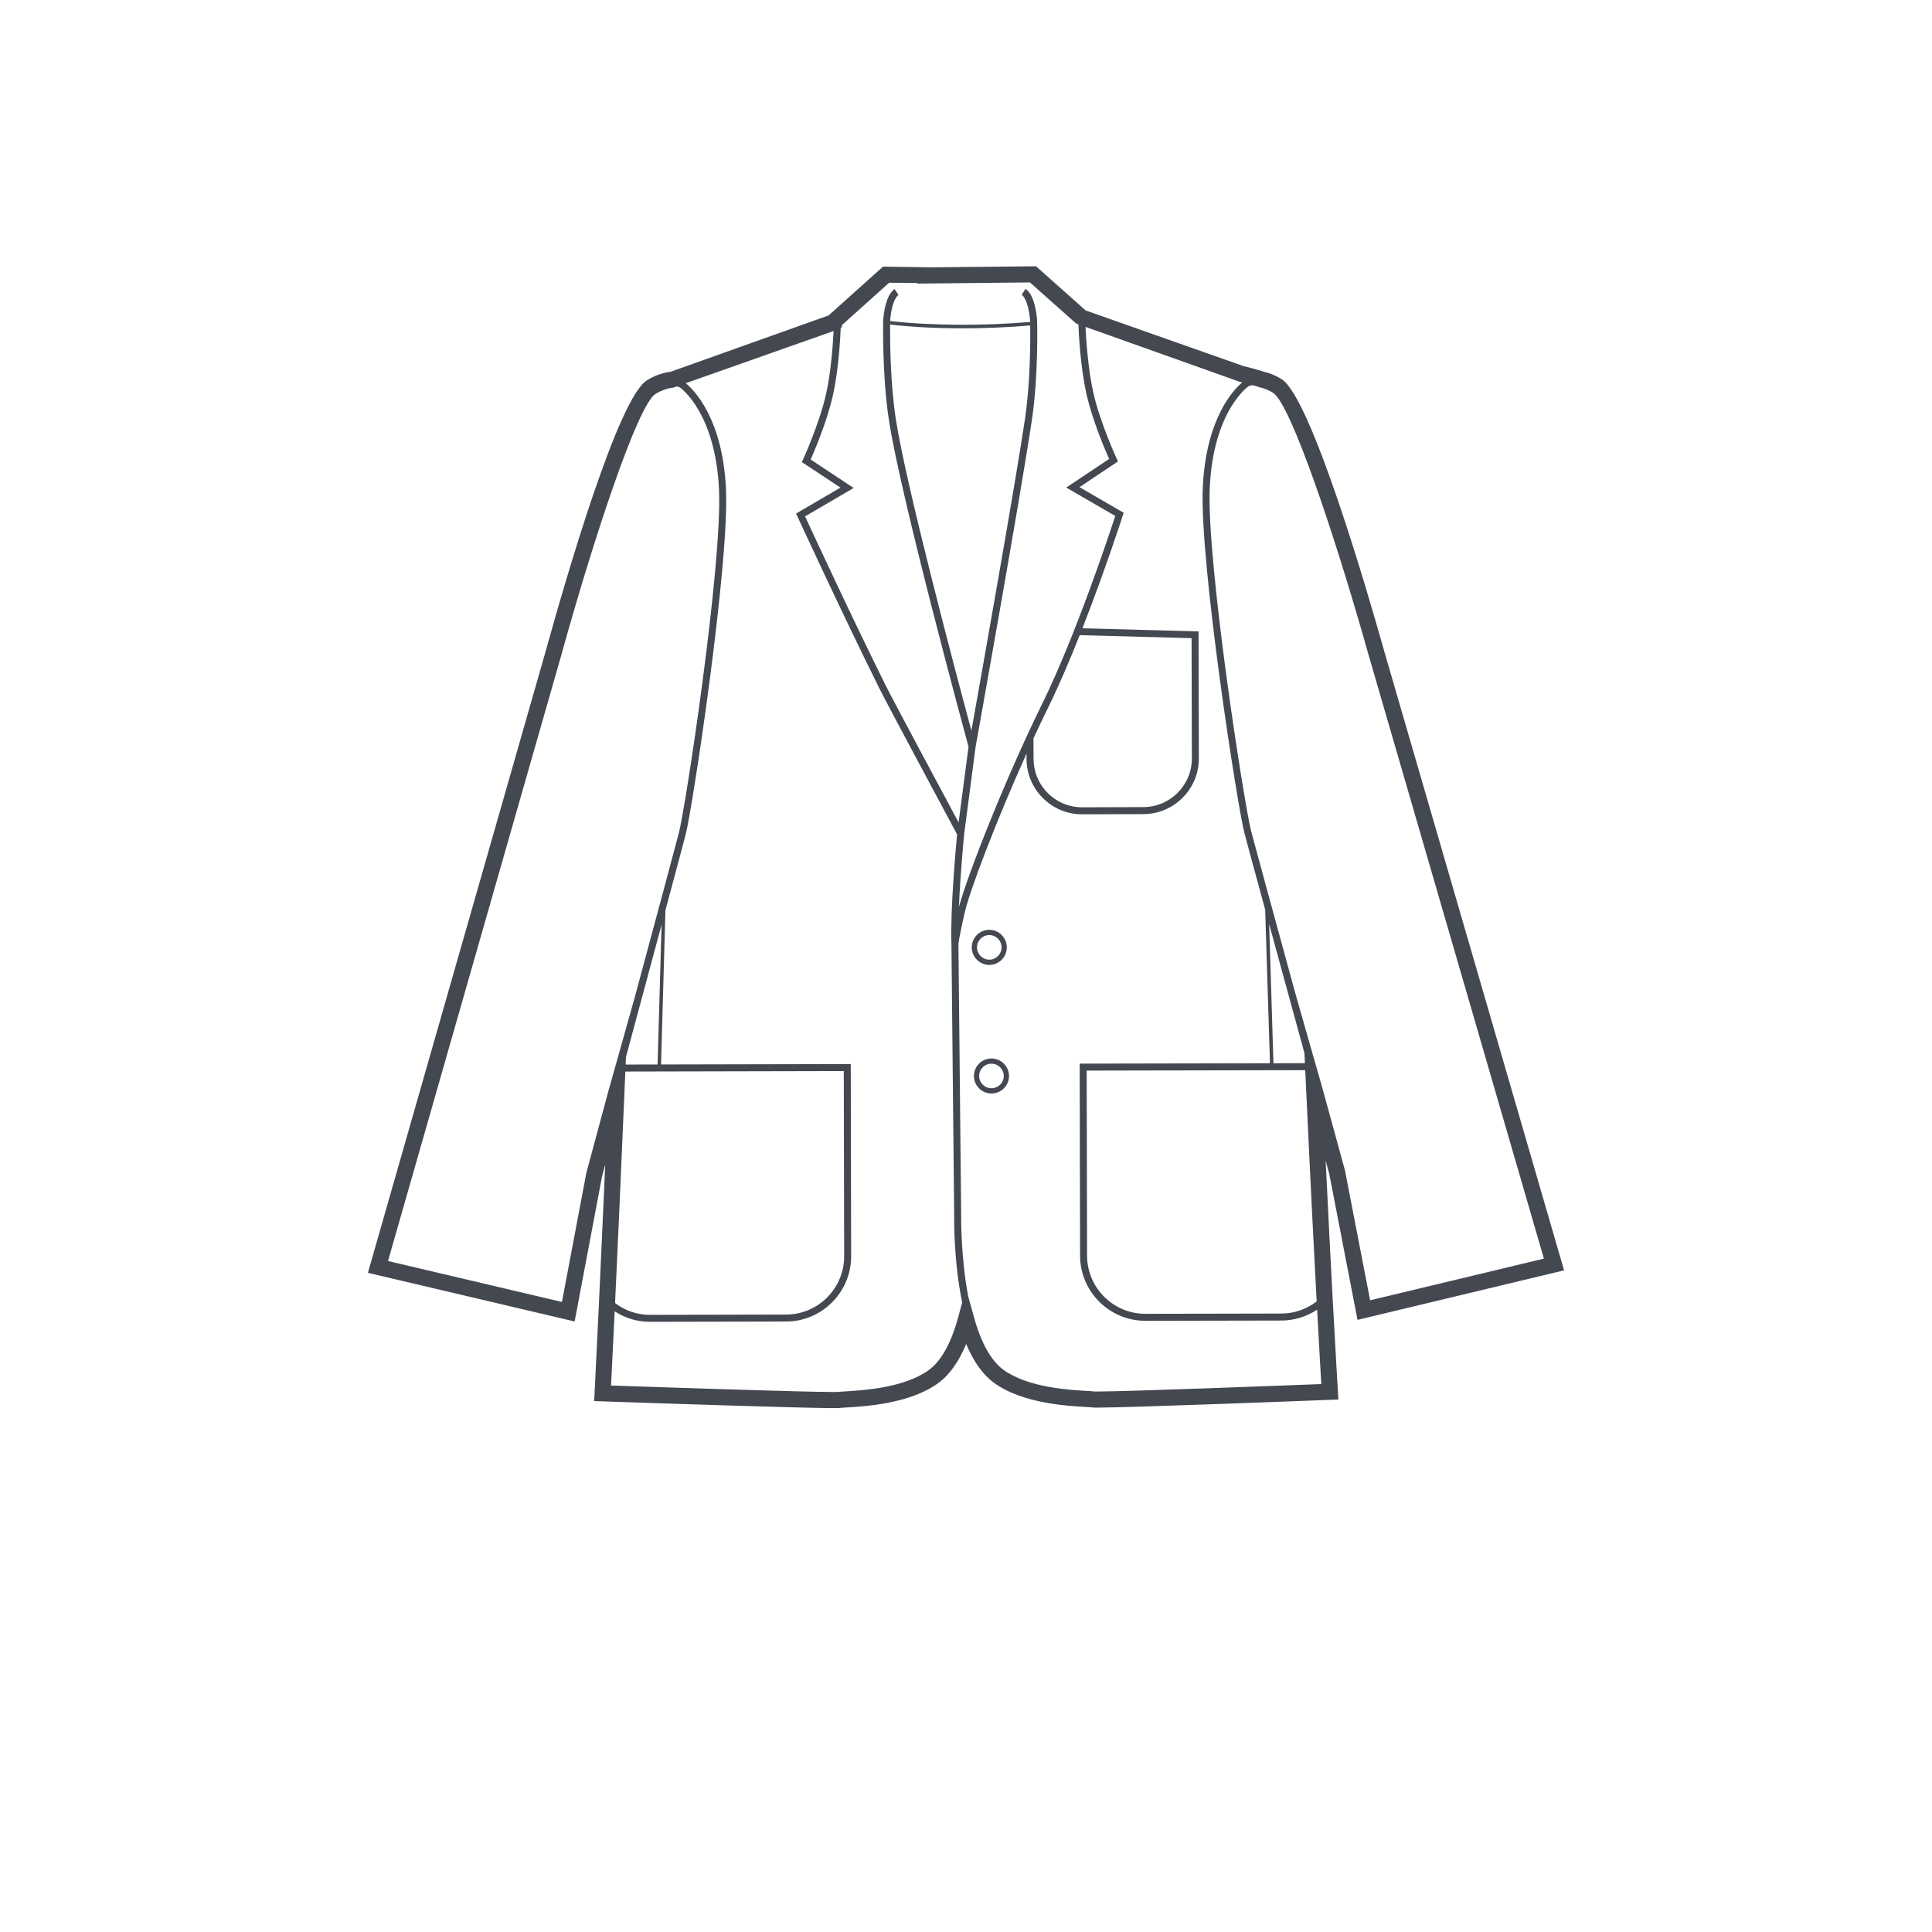 <?xml version="1.0" encoding="utf-8"?>
<!-- Generator: Adobe Illustrator 16.0.4, SVG Export Plug-In . SVG Version: 6.00 Build 0)  -->
<!DOCTYPE svg PUBLIC "-//W3C//DTD SVG 1.1//EN" "http://www.w3.org/Graphics/SVG/1.1/DTD/svg11.dtd">
<svg version="1.1" id="Layer_1" xmlns="http://www.w3.org/2000/svg" xmlns:xlink="http://www.w3.org/1999/xlink" x="0px" y="0px"
	 width="150px" height="150px" viewBox="0 0 150 150" enable-background="new 0 0 150 150" xml:space="preserve">
<path fill="#444850" d="M105.396,102.475l16.039-3.844l-13.986-48.151c-1.285-4.573-5.656-19.605-7.942-21.04
	c-0.431-0.271-0.921-0.474-1.36-0.572c-0.693-0.23-1.549-0.433-1.579-0.437l-12.276-4.327l-3.854-3.43l-8.078,0.082l-3.804-0.055
	l-4.222,3.789l-12.268,4.374c-0.613,0.07-1.284,0.313-1.853,0.675c-2.22,1.404-6.236,15.202-7.859,21.064L28.564,98.82l16.05,3.779
	l2.13-11.27c0.007-0.025,0.095-0.35,0.245-0.908c-0.187,4.27-0.351,7.852-0.482,10.637l-0.025,0.549
	c-0.141,2.969-0.24,4.953-0.282,5.799c-0.015,0.299-0.022,0.461-0.022,0.461l-0.048,0.91l0.911,0.033
	c2.506,0.086,15.136,0.516,17.706,0.516c0.278,0,0.459-0.008,0.526-0.018c0.072-0.012,0.204-0.018,0.458-0.033
	c1.466-0.086,4.899-0.291,7.094-1.877c0.878-0.631,1.611-1.654,2.188-3.051c0.583,1.393,1.321,2.414,2.204,3.047
	c2.193,1.566,5.619,1.76,7.115,1.846c0.208,0.012,0.362,0.018,0.455,0.031c0.054,0.008,0.2,0.016,0.429,0.016
	c2.429,0,16.22-0.533,17.784-0.594l0.913-0.035l-0.054-0.918c-0.004-0.057-0.135-2.195-0.355-6.27l-0.027-0.49
	c-0.15-2.791-0.338-6.426-0.553-10.859c0.178,0.648,0.28,1.02,0.283,1.029L105.396,102.475z M65.367,25.399l0.003-0.16l3.66-3.286
	l2.158,0.013l0.003,0.052l8.775-0.09l3.585,3.191l0.175,0.062c0.023,0.629,0.154,3.361,0.646,5.493
	c0.466,2.021,1.431,4.263,1.741,4.956l-3.329,2.224l3.806,2.204c-0.451,1.379-3.075,9.294-5.668,14.571
	c-2.727,5.53-5.724,13.042-6.473,15.792c0.118-2.703,0.403-5.613,0.409-5.668l0.884-6.748c0.057-0.322,3.484-19.405,4.377-25.423
	c0.521-3.495,0.404-7.691,0.402-7.732v-0.019c-0.123-1.283-0.426-2.091-0.902-2.4l-0.296,0.454c0.117,0.076,0.51,0.444,0.655,1.972
	v0.121h0.004c0,0.005,0,0.011,0,0.016c-3.652,0.318-7.746,0.292-10.869-0.071c0-0.021,0-0.044,0.001-0.06V24.8
	c0.148-1.427,0.5-1.8,0.645-1.896l-0.297-0.454c-0.466,0.303-0.763,1.076-0.889,2.321c-0.002,0.042-0.107,4.263,0.44,7.835
	c0.901,5.909,5.907,24.358,6.183,25.376l-0.77,5.873c-1.262-2.352-5.122-9.55-5.674-10.662c-2.59-5.211-5.65-11.811-6.246-13.101
	l3.771-2.204l-3.337-2.211c0.307-0.692,1.263-2.938,1.722-4.962c0.438-1.945,0.576-4.373,0.613-5.269L65.367,25.399z M83.828,49.314
	l8.686,0.233l0.021,9.333c0.005,2.082-1.685,3.779-3.765,3.783l-4.75,0.014h-0.008c-1.005,0-1.949-0.391-2.66-1.102
	c-0.713-0.711-1.105-1.66-1.107-2.67l-0.006-1.582c0.391-0.844,0.783-1.668,1.17-2.453C82.235,53.186,83.064,51.237,83.828,49.314z
	 M75.42,56.725c-1.151-4.271-5.084-19.05-5.871-24.201c-0.44-2.877-0.451-6.187-0.44-7.326c1.679,0.194,3.63,0.292,5.646,0.292
	c1.747,0,3.536-0.075,5.231-0.223c0.015,1.121,0.016,4.412-0.403,7.237C78.818,37.657,76.189,52.419,75.42,56.725z M45.526,91.055
	l-1.897,10.029l-13.504-3.18l13.432-46.962c2.62-9.466,5.977-19.495,7.324-20.348c0.426-0.271,0.941-0.455,1.377-0.494l0.253-0.09
	c0.108,0.01,0.205,0.028,0.267,0.062c0.026,0.016,2.752,1.898,3.044,7.893c0.282,5.786-2.575,24.599-3.108,26.671
	c-0.25,0.977-1.817,6.805-3.417,12.738c-0.199,0.738-2.045,7.273-2.045,7.273C46.277,88.264,45.558,90.932,45.526,91.055z
	 M47.756,101.113c0.185-3.938,0.437-9.465,0.725-16.275l0.069-1.643l16.961-0.037l0.03,14.375c0.005,2.492-2.018,4.525-4.51,4.529
	l-10.565,0.023h-0.012c-0.976,0-1.912-0.324-2.689-0.904l0.005-0.057L47.756,101.113z M48.574,82.652l0.025-0.588
	c0.904-3.355,1.914-7.104,2.765-10.264l-0.309,10.846L48.574,82.652z M74.403,102.236c-0.553,2.049-1.331,3.443-2.311,4.148
	c-1.9,1.373-5.079,1.562-6.514,1.648c-0.232,0.014-0.406,0.025-0.481,0.037c-0.057,0.006-0.177,0.006-0.351,0.006
	c-2.445,0-14.139-0.395-17.303-0.504l0.005-0.104c0.042-0.832,0.139-2.771,0.275-5.654c0.811,0.523,1.752,0.812,2.728,0.812h0.015
	l10.564-0.021c2.792-0.006,5.058-2.281,5.053-5.074l-0.03-14.916l-14.729,0.031l0.341-11.975c0.812-3.018,1.426-5.318,1.575-5.9
	c0.535-2.082,3.407-21.008,3.123-26.832c-0.262-5.422-2.448-7.633-3.122-8.187L64.721,25.7c-0.054,1.043-0.204,3.191-0.586,4.896
	c-0.526,2.32-1.769,5.04-1.781,5.067l-0.098,0.212l2.998,1.983l-3.445,2.013l0.103,0.225c0.033,0.074,3.483,7.559,6.355,13.338
	c0.632,1.274,5.552,10.435,6.042,11.349c-0.067,0.705-0.537,5.738-0.44,8.479l0.213,21.074c-0.004,0.234-0.049,3.541,0.621,6.787
	L74.403,102.236z M85.214,108.037c-0.136,0-0.229-0.002-0.252-0.002c-0.104-0.016-0.3-0.029-0.595-0.045
	c-1.354-0.076-4.527-0.258-6.425-1.613c-0.985-0.705-1.771-2.1-2.333-4.145l-0.444-1.607c-0.585-3.123-0.541-6.229-0.54-6.287
	l-0.213-21.066c0.073-0.555,0.287-1.525,0.416-2.109l0.039-0.174c0.39-1.803,2.519-7.346,4.833-12.48v0.4
	c0.002,1.154,0.452,2.238,1.269,3.053c0.814,0.812,1.894,1.26,3.043,1.26h0.009l4.751-0.014c2.378-0.004,4.311-1.945,4.307-4.326
	l-0.023-9.86l-9.016-0.242c1.763-4.504,3.115-8.7,3.135-8.763l0.066-0.207l-3.43-1.987l2.988-1.997l-0.098-0.211
	c-0.012-0.026-1.264-2.74-1.801-5.062c-0.432-1.874-0.58-4.292-0.621-5.174l11.938,4.251c0.025,0.006,0.111,0.026,0.232,0.057
	c-0.698,0.591-2.824,2.818-3.066,8.179c-0.256,5.817,2.691,24.733,3.235,26.817c0.151,0.584,0.782,2.906,1.61,5.945L98.6,82.551
	L83.826,82.58l0.031,14.918c0.008,2.785,2.28,5.049,5.066,5.049h0.008l10.563-0.021c0.995-0.002,1.95-0.303,2.767-0.842
	c0.166,3.064,0.281,5.02,0.326,5.775C99.917,107.561,87.488,108.037,85.214,108.037z M98.871,82.551l-0.334-10.803
	c0.842,3.09,1.84,6.732,2.74,10.018l0.037,0.779L98.871,82.551z M101.339,83.088l0.067,1.449c0.322,6.99,0.604,12.484,0.813,16.377
	l0.007,0.131c-0.782,0.598-1.734,0.936-2.732,0.939l-10.562,0.02h-0.008c-2.488,0-4.516-2.02-4.524-4.51l-0.03-14.373
	L101.339,83.088z M102.633,84.344c0,0-1.881-6.557-2.088-7.311c-1.6-5.844-3.152-11.525-3.402-12.488
	c-0.541-2.072-3.473-20.876-3.219-26.655c0.271-6.001,2.988-7.891,3.017-7.905c0.046-0.026,0.157-0.067,0.359-0.071
	c0.169,0.049,0.342,0.102,0.509,0.156c0.357,0.082,0.725,0.234,1.033,0.429c1.35,0.847,4.746,10.863,7.406,20.325l13.621,46.897
	l-13.493,3.234l-1.954-10.09C104.401,90.791,103.646,88.043,102.633,84.344z M76.812,74.916L76.812,74.916
	c0.749-0.002,1.355-0.615,1.355-1.365c-0.002-0.75-0.609-1.361-1.359-1.361c-0.752,0.002-1.362,0.613-1.362,1.365
	C75.449,74.305,76.061,74.916,76.812,74.916z M76.811,72.598c0.522,0,0.949,0.428,0.949,0.953s-0.424,0.957-0.947,0.959
	c-0.527-0.002-0.958-0.43-0.959-0.955C75.854,73.025,76.282,72.6,76.811,72.598z M76.976,82.18c-0.364,0-0.708,0.143-0.964,0.4
	c-0.257,0.258-0.398,0.6-0.398,0.963c0.002,0.746,0.611,1.355,1.363,1.355l0,0c0.752,0,1.363-0.611,1.363-1.361
	C78.338,82.789,77.726,82.18,76.976,82.18z M76.977,84.49L76.977,84.49c-0.527,0-0.955-0.424-0.955-0.947
	c-0.002-0.254,0.098-0.496,0.279-0.676c0.18-0.182,0.42-0.281,0.676-0.281c0.525,0,0.955,0.428,0.957,0.953
	C77.934,84.062,77.504,84.49,76.977,84.49z"/>
</svg>

